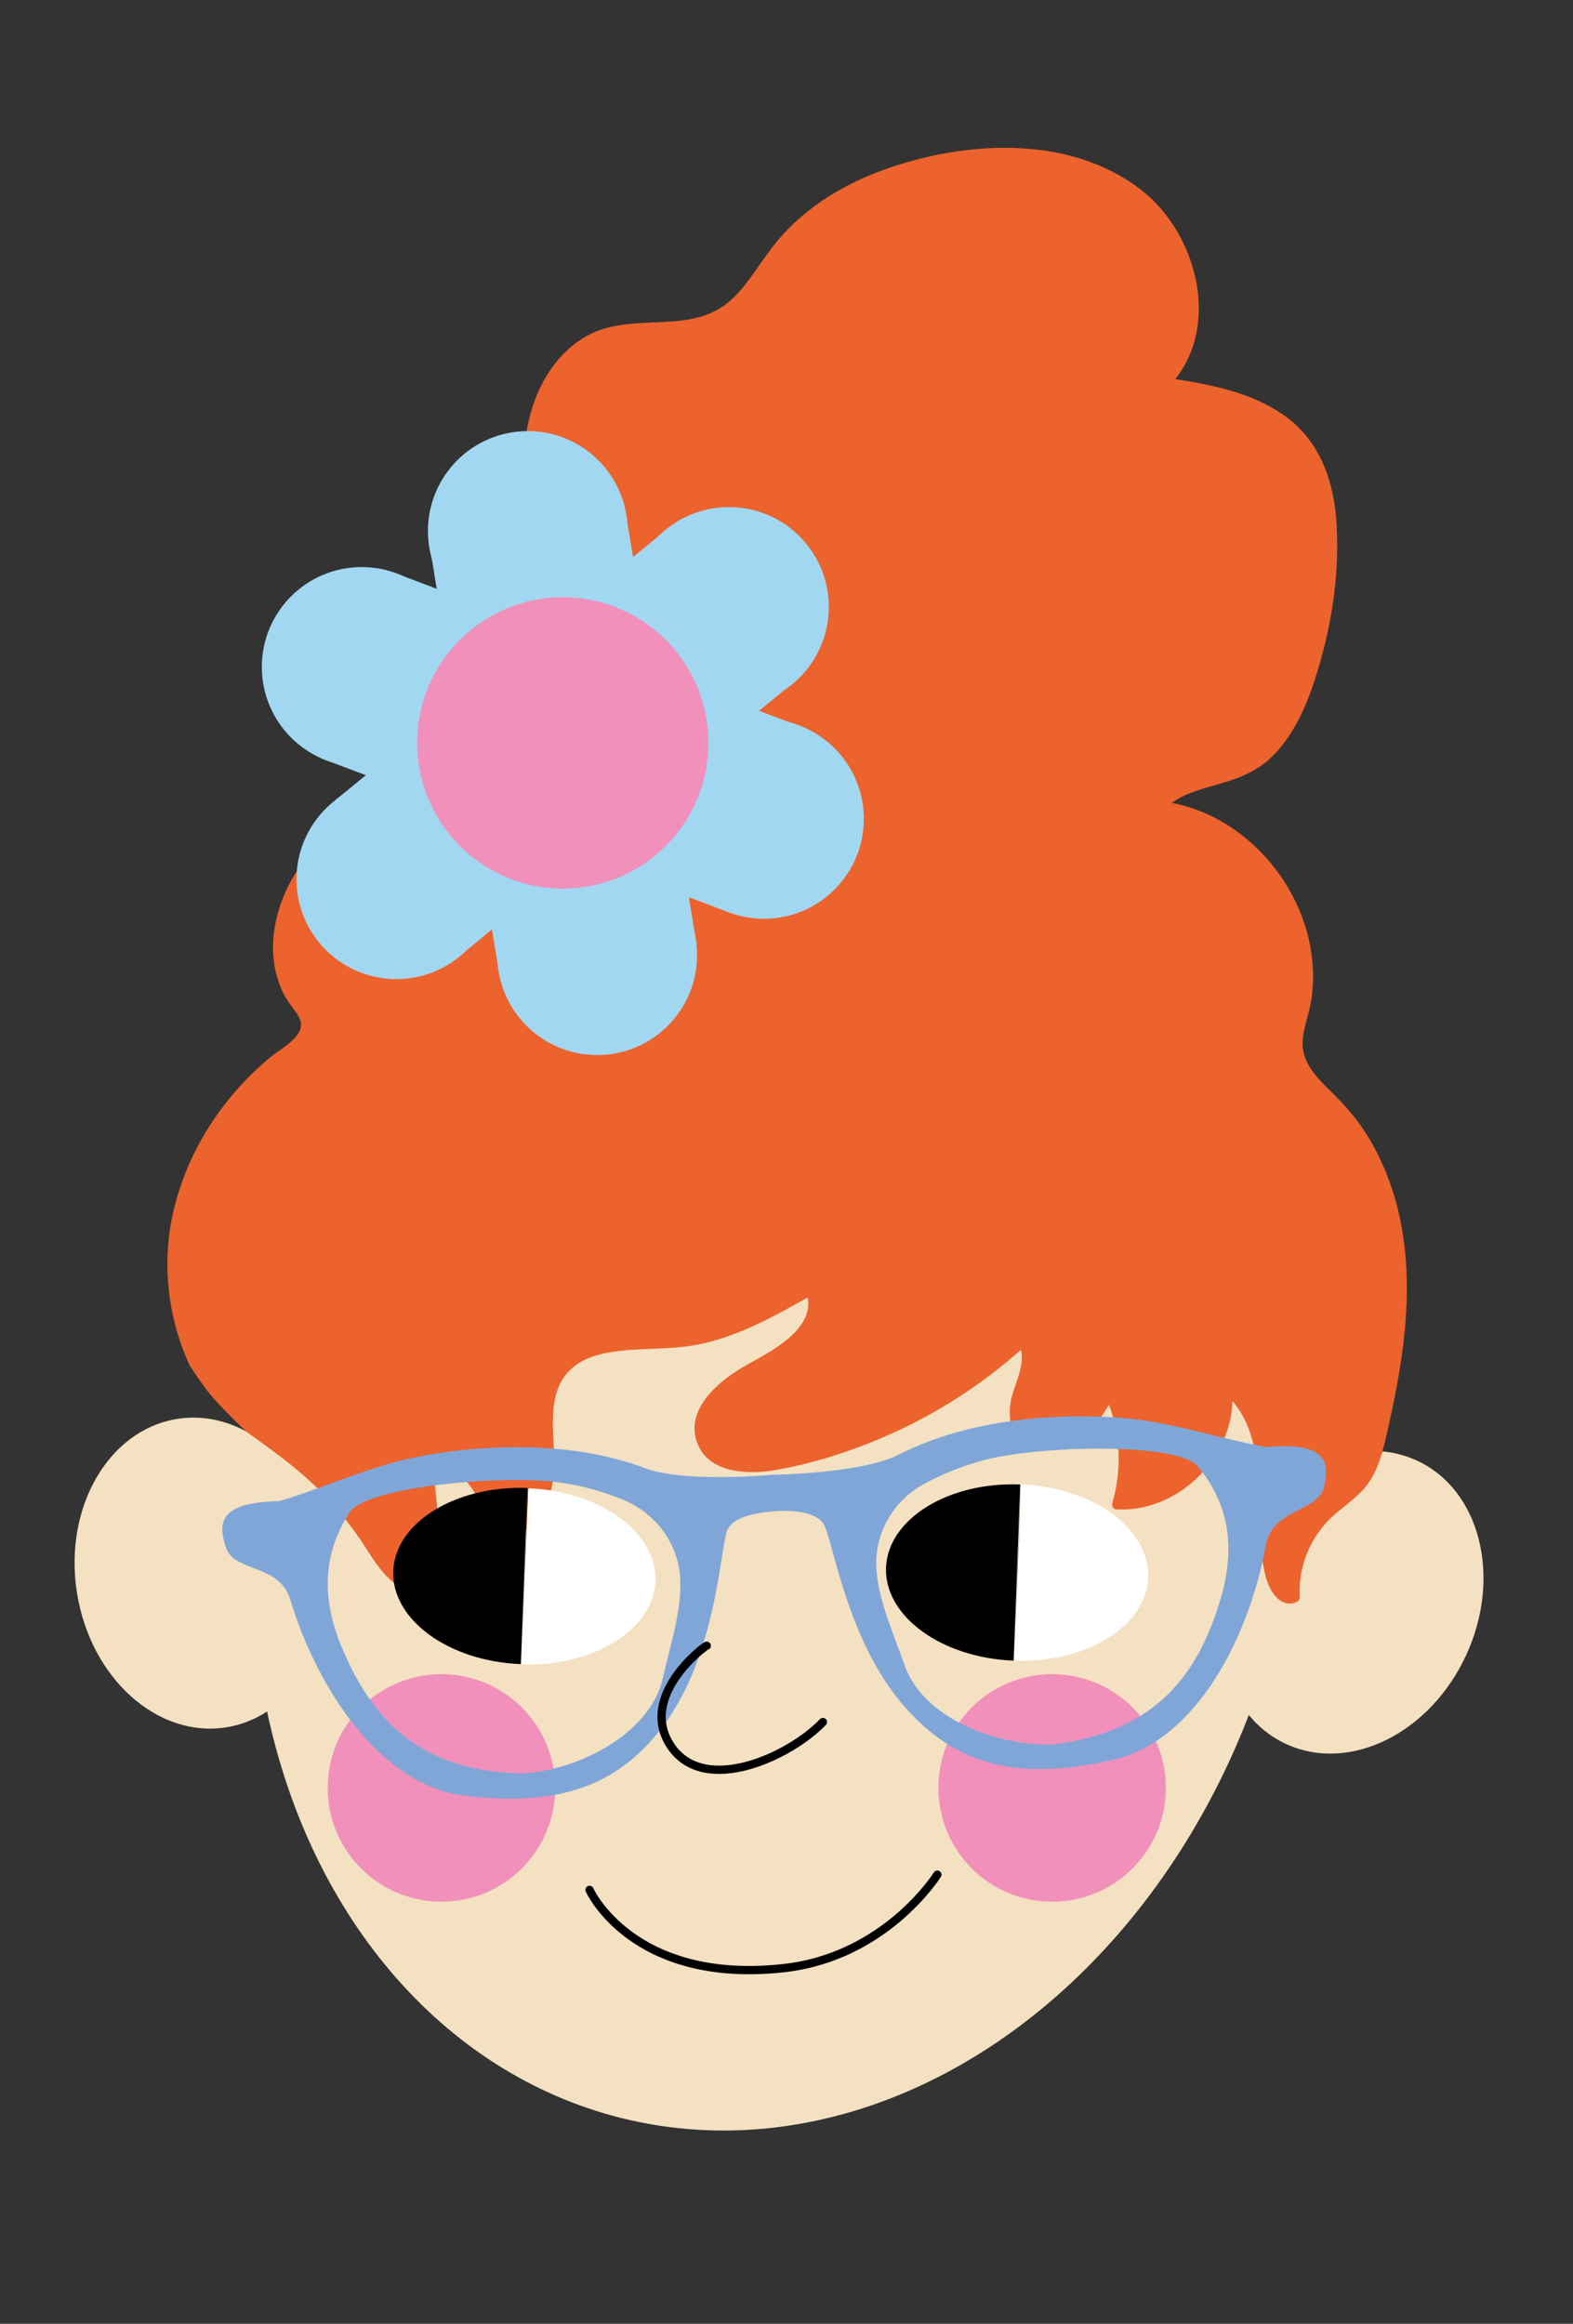 <?xml version="1.0" encoding="UTF-8"?> <svg xmlns="http://www.w3.org/2000/svg" xmlns:xlink="http://www.w3.org/1999/xlink" version="1.1" id="Layer_1" x="0px" y="0px" viewBox="0 0 453.6 670" style="enable-background:new 0 0 453.6 670;" xml:space="preserve"><rect x="0" y="0" width="453.6" height="670" fill="#333333" stroke="none"/> <style type="text/css"> .st0{fill:#F4E1C2;} .st1{fill:#EC632D;} .st2{fill:#A2D7F2;} .st3{fill:#F190BB;} .st4{fill:#80A6D8;} .st5{fill:#FFFFFF;} .st6{fill:none;stroke:#000000;stroke-width:2.387;stroke-linecap:round;stroke-miterlimit:10;} </style> <g> <ellipse transform="matrix(0.988 -0.157 0.157 0.988 -70.422 14.728)" class="st0" cx="58.1" cy="453.4" rx="36.4" ry="45"></ellipse> <ellipse transform="matrix(0.419 -0.908 0.908 0.419 -193.362 622.213)" class="st0" cx="389.8" cy="462.3" rx="45" ry="36.4"></ellipse> <ellipse transform="matrix(0.244 -0.97 0.97 0.244 -249.537 543.57)" class="st0" cx="223.8" cy="431.8" rx="184.3" ry="149"></ellipse> <g> <path class="st1" d="M370.2,119.7c-9.1-6.4-20.4-8.7-31.3-10.4c13.2-16.6,5.8-42.8-10.3-54.9c-20.7-15.7-50.7-13.8-73.9-5.4 c-12.6,4.6-24.2,11.9-32.3,22.7c-4,5.2-7.3,11.2-12.3,15.4c-5.7,4.8-12.9,5.5-20.1,5.8c-6.9,0.3-14.1,0.4-20.3,3.7 c-5.5,2.9-9.8,7.6-12.8,13c-7,12.5-6.4,27.5-6,41.3c0.4,12.4,1.6,26.6,10.6,36c7.8,8.1,19.6,9.5,28,16.5c1.7,1.4,3.1,3.2,4.1,5.2 c-18.6,12.4-41.8,12.9-63.1,17.3c-19.3,4-39.4,12-48.1,31.1c-3.5,7.7-4.9,16.8-2.4,25c0.6,2,1.4,4,2.5,5.8c1.2,2.1,3.1,3.9,4,6.1 c1.9,4.7-5.5,8.4-8.4,10.8c-14.8,12.2-25.6,29.5-28.9,48.5c-2.3,13.7-0.3,28,5.5,40.5c1.6,2.5,3.3,4.9,5.1,7.3 c3.4,4.5,11.5,12,11.5,12c12,8.5,19.5,14.3,27.2,23.7c2.8,3.4,5.3,6.9,7.7,10.7c2.1,3.3,4.3,6.5,7.4,9c2.4,1.8,5.5,3.4,8.5,2.5 c3.3-1,5-4.2,5.3-7.4c0.2-2.4-0.1-4.8-0.4-7.1c-0.3-3.1-0.6-6.2-0.9-9.3c-0.5-5.3-1-10.6-1.5-15.8c8.8,4.3,15.2,12.9,16.5,22.7 c0.1,0.7,0.7,1.1,1.3,1.3c7.9,1.8,13.7-5.2,16-12c2.8-8.1,0.4-16.6,1.2-25c0.4-4.3,1.7-8.4,4.9-11.4c2.9-2.8,6.9-4.2,10.8-4.9 c8.7-1.6,17.7-0.6,26.3-2.4c11.2-2.3,21.4-7.9,31.3-13.5c1.8,9.4-10.9,15.7-17.5,19.4c-7.2,4-17.3,11.9-14.7,21.4 c2.7,10,14.9,10.4,23.2,8.9c12.4-2.2,24.7-6.4,36.1-11.8c12.4-5.9,24-13.6,34.4-22.8c1.1,4.4-1.5,9.2-2.6,13.4 c-1.2,4.7-1,9.9,3.2,13c3.9,2.9,9.6,3,13.9,0.9c4.9-2.4,8.1-6.9,10.9-11.5c3.3,9,3.7,18.9,1,28.2c-0.3,0.9,0.2,2,1.2,2 c17.3,0.9,32.9-14.2,33.4-31.2c7.2,8.2,7.6,20.5,7.7,30.9c0.1,6.7,0.2,13.5,2,20c1,3.8,4.1,9,8.8,7c0.7-0.3,0.9-0.9,0.9-1.6 c-0.5-9.3,3.6-18.3,10.7-24.2c3.5-2.9,7.3-5.5,9.7-9.4c2.4-3.8,3.5-8.1,4.5-12.4c4.7-20.2,8.3-41.4,4.2-62 c-1.8-9.1-5.1-17.9-10.2-25.8c-2.5-3.9-5.5-7.4-8.8-10.7c-3.3-3.3-7-6.6-8.6-11c-1.8-4.9,0.5-9.9,1.5-14.7c0.7-3.5,1-7.1,0.8-10.6 c-0.3-7.3-2.4-14.6-5.8-21.1c-7.1-13.5-19.9-24.1-34.9-26.9c3.8-2.8,8.6-4,13.1-5.3c5.4-1.5,10.6-3.4,14.8-7.1 c8.7-7.8,12.8-20.2,15.7-31.2c3.3-12.5,4.8-25.6,3.8-38.5C384.3,137.6,380.1,126.6,370.2,119.7z"></path> <g> <g> <ellipse class="st2" cx="152.2" cy="153.1" rx="28.8" ry="28.8"></ellipse> <ellipse class="st2" cx="172.2" cy="275.4" rx="28.8" ry="28.8"></ellipse> <polygon class="st2" points="200.9,272.4 180.6,148.8 123.6,155.4 143.7,279.2 "></polygon> <ellipse class="st2" cx="210.2" cy="175" rx="28.8" ry="28.8"></ellipse> <circle class="st2" cx="114.3" cy="253.5" r="28.8"></circle> <polygon class="st2" points="131.1,276.8 228.1,197.4 193.8,151.4 96.7,230.7 "></polygon> <ellipse class="st2" cx="220.3" cy="236.1" rx="28.8" ry="28.8"></ellipse> <ellipse class="st2" cx="104.3" cy="192.3" rx="28.8" ry="28.8"></ellipse> <polygon class="st2" points="92.5,218.6 209.8,262.9 232.5,210.1 115.2,165.7 "></polygon> </g> <circle class="st3" cx="162.3" cy="214.2" r="42"></circle> </g> </g> <ellipse class="st3" cx="127.3" cy="515.5" rx="32.8" ry="32.8"></ellipse> <ellipse class="st3" cx="303.4" cy="515.5" rx="32.8" ry="32.8"></ellipse> <g> <path class="st4" d="M365.2,417.2c-10-1.6-25.5-6.5-37.8-8s-44-2.5-68.8,10.5c-11.2,5.2-35.7,5.5-35.7,5.5s-24.4,2.3-36.1-1.6 c-26.1-10.2-57.5-5.7-69.6-2.9s-27,9.4-36.7,12.1c-17.8,0.4-17.6,6.5-15.3,13.5c2.4,7,15.3,4.7,18.4,14.6 c7.8,25.9,26.1,54.1,50.8,56.9c24.7,2.8,43.4-1.4,57.6-21.2c14.1-19.8,15.4-46.9,17.5-54.8c0.2-0.9,0.8-1.7,1.6-2.5 c3.1-2.7,9.4-3.5,14.5-3.7c5.3,0,10.8,0.9,12.3,4.6c3,7.5,7.2,34.4,23.5,52.5c16.2,18.1,35.3,20.2,59.5,14.7 c24.2-5.5,39.4-35.6,44.2-62.2c2-10.2,15.1-9.3,16.7-16.5C383.4,421.8,382.9,415.7,365.2,417.2z M196.2,456.5 c0.1,9-3.1,18.5-5.1,27.5c-3.7,16-24.6,26.5-40.4,27.3c-31.7-0.4-44.5-18.1-52.2-36.5s-2.7-30.9,2.2-38.6 c4.9-7.7,44.1-11,60.4-8.8c7.6,1,14,3.1,18.8,5.1C189.6,436.6,196.2,445.9,196.2,456.5z M352,460.9c-5.7,19.1-16.5,38.1-47.9,42 c-15.8,0.9-37.8-7.2-43.2-22.7c-3.1-8.8-7.2-17.8-8.1-26.8c-1.1-10.5,4.4-20.5,13.6-25.5c4.5-2.5,10.7-5.2,18.1-7.1 c16-4,55.3-5,61,2.1C351.3,429.9,357.7,441.8,352,460.9z"></path> </g> <g> <g> <path d="M255.5,452c-0.5,14,16,26,36.8,26.8l1.9-50.8C273.4,427.2,256,438,255.5,452z"></path> <path class="st5" d="M331.1,454.8c0.5-14-15.9-26-36.7-26.8c-0.5,14.7-1.4,37-2,50.8C313.2,479.6,330.6,468.9,331.1,454.8z"></path> <path d="M294.4,428L294.4,428l-2,50.8l0,0C293,465,293.9,442.7,294.4,428z"></path> </g> <g> <path d="M113.4,453c-0.5,14,16,26,36.8,26.8l1.9-50.8C131.3,428.3,113.9,439,113.4,453z"></path> <path class="st5" d="M189,455.9c0.5-14-15.9-26-36.7-26.8c-0.5,14.7-1.4,37-2,50.8C171.1,480.6,188.4,469.9,189,455.9z"></path> <path d="M152.3,429h-0.1l-1.9,50.8l0,0C150.8,466.1,151.7,443.7,152.3,429z"></path> </g> <path class="st6" d="M170,544.9c0,0,12.2,27.2,55.6,22.6c29.8-3.1,44.7-27,44.7-27"></path> </g> <path class="st6" d="M203.8,474.5c-0.7,0.1-20,14.7-10.3,29c9.7,14.3,34.2,3,43.8-7"></path> </g> </svg> 